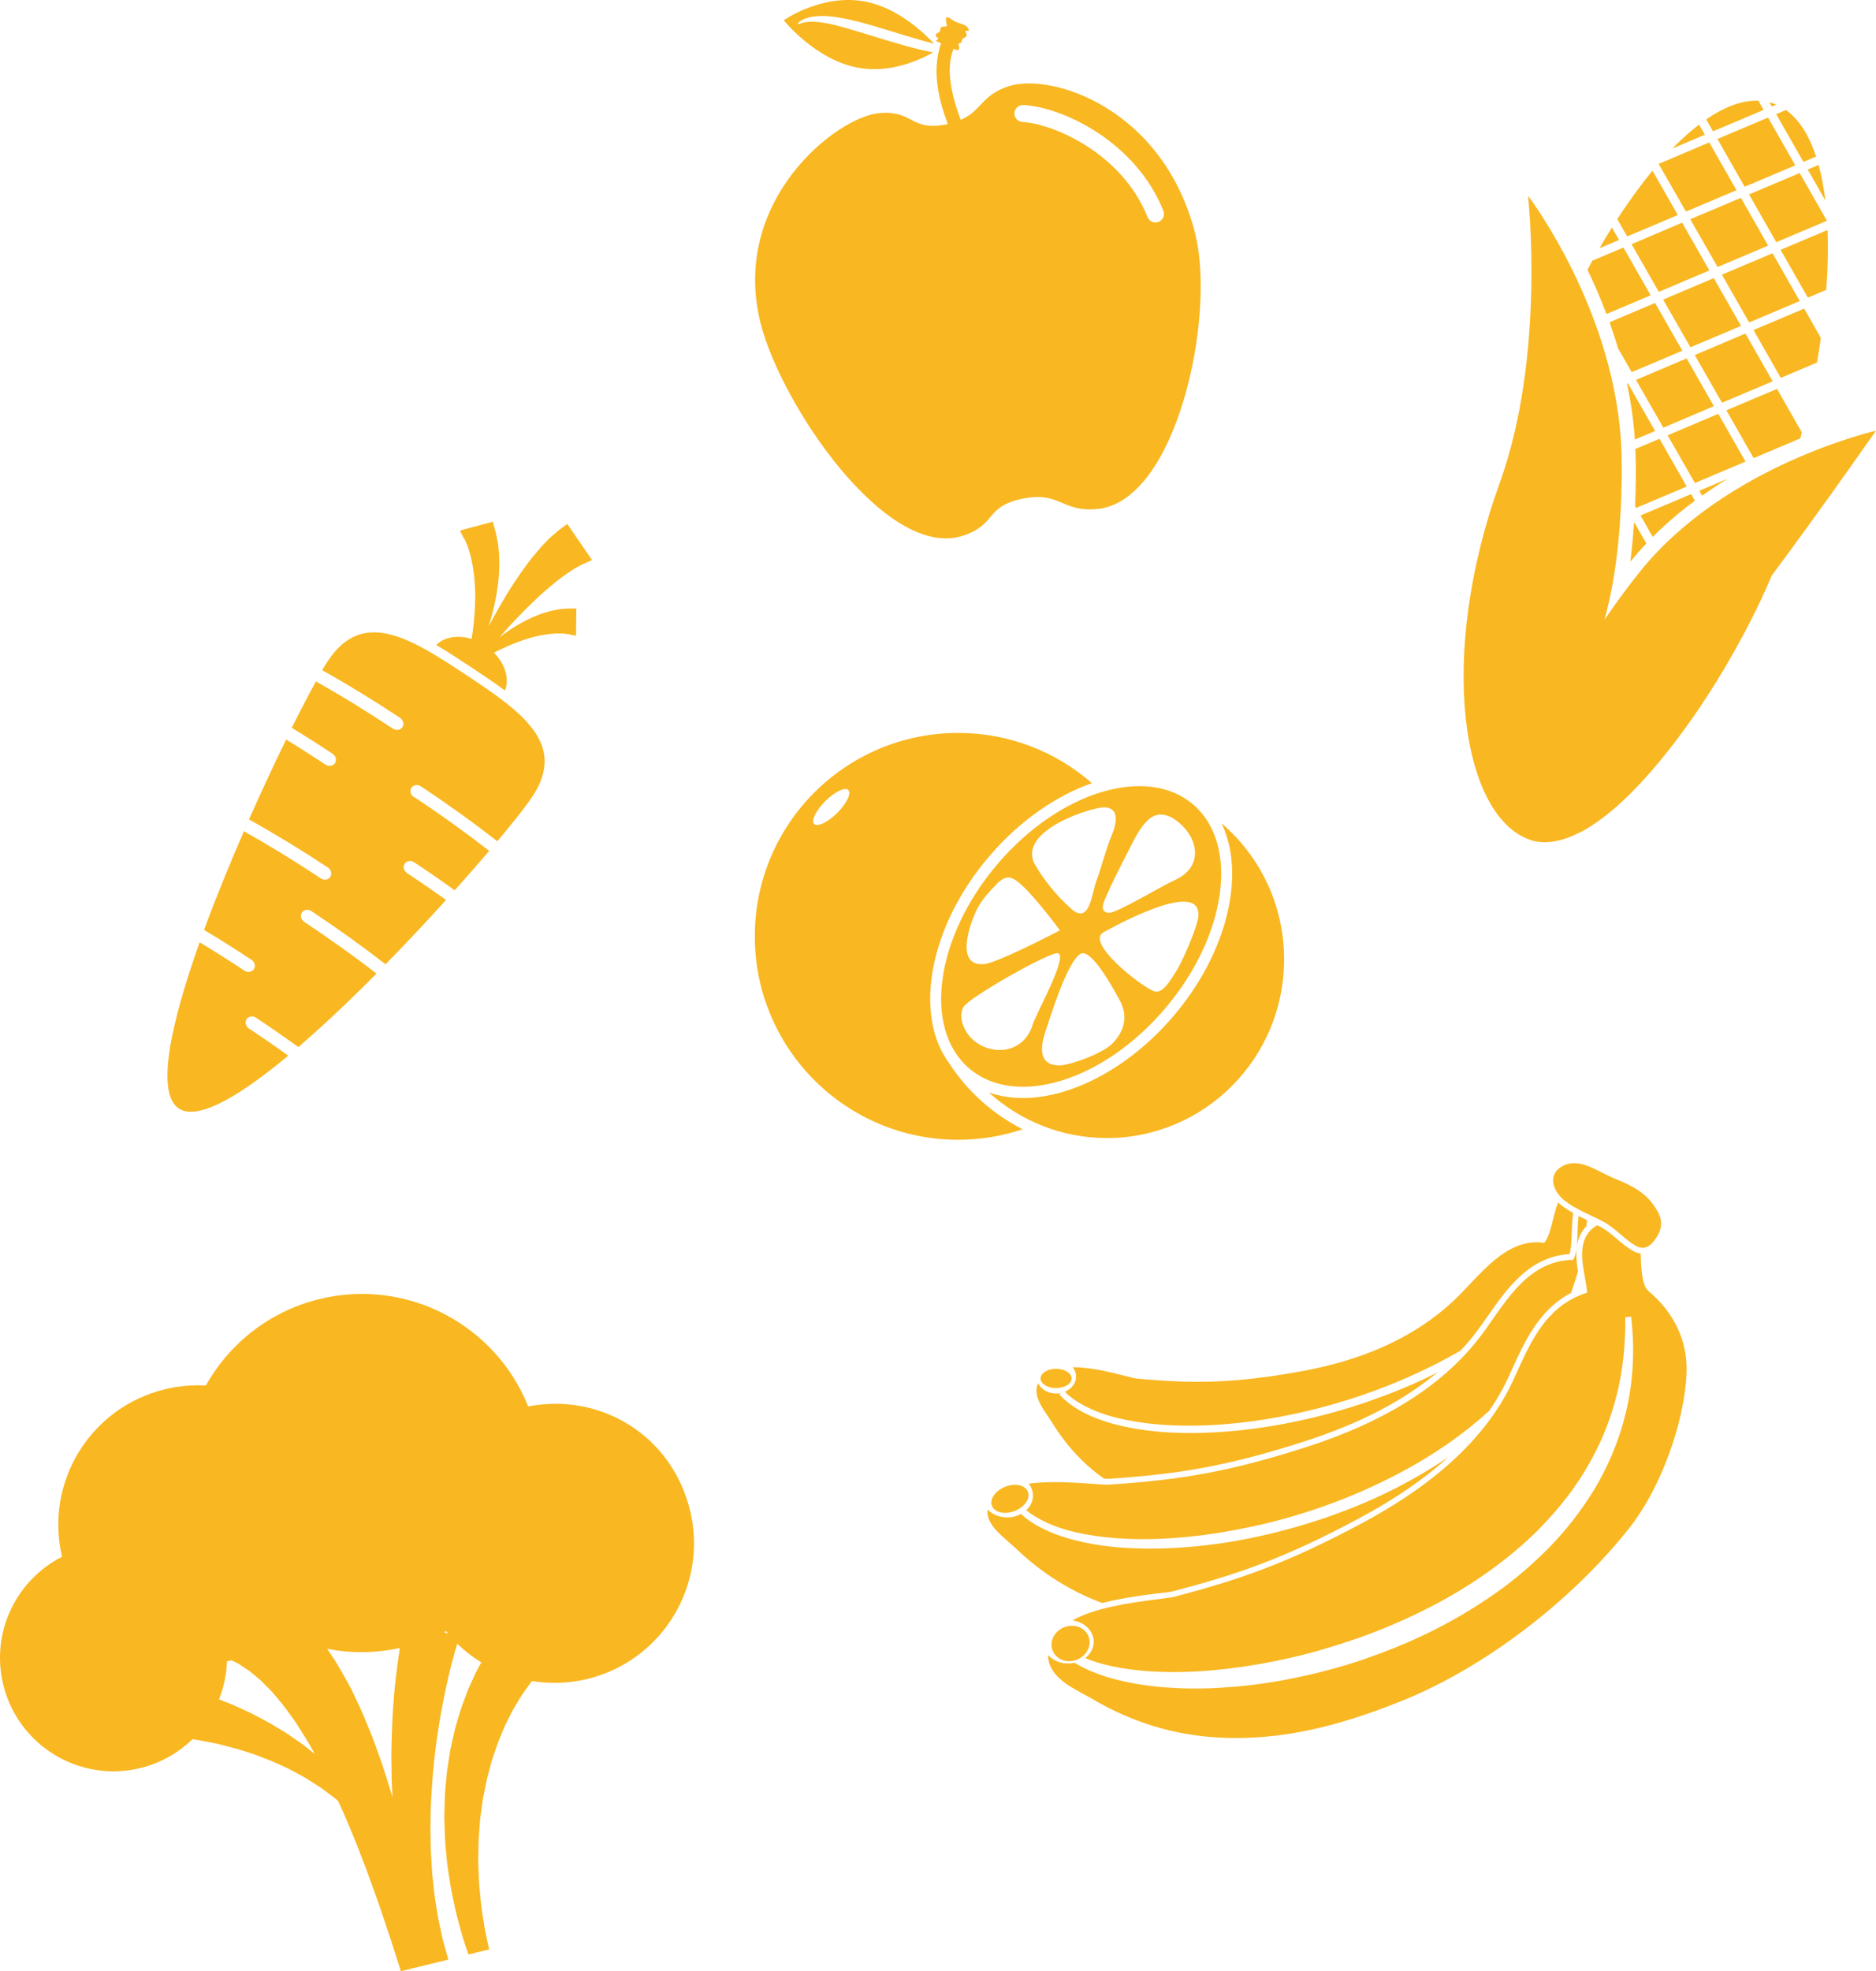 <?xml version="1.0" encoding="UTF-8"?> <svg xmlns="http://www.w3.org/2000/svg" id="b" viewBox="0 0 195.65 205.51"> <defs> <style>.d{fill:#f9b721;stroke-width:0px;}</style> </defs> <g id="c"> <path class="d" d="m39.27,101.51c.3-.31.61-.61.91-.92-.3.31-.61.62-.91.92Z"></path> <path class="d" d="m46.51,93.87s.02-.02.03-.04c-.01.01-.02.02-.03.04h0Z"></path> <path class="d" d="m47.42,92.86h0c-.08.09-.16.18-.24.27.08-.09.16-.18.24-.27Z"></path> <path class="d" d="m47.18,93.13c-.21.23-.42.47-.64.71.22-.24.42-.47.64-.71Z"></path> <path class="d" d="m39.27,101.51s-.02.02-.02.02h0s.01-.01.02-.02Z"></path> <path class="d" d="m48.43,56.16c.03.05.05.11.08.17.03.05.04.09.06.14.08.19.16.41.26.65.09.26.17.58.26.9.09.33.14.68.22,1.05.06.37.1.76.16,1.15.03.4.06.8.08,1.21,0,.41.03.82,0,1.22,0,.41-.02.8-.05,1.19-.04.77-.13,1.49-.21,2.1-.04.25-.07.47-.11.68-1.42-.44-2.84-.21-3.69.63,1.23.72,2.45,1.53,3.63,2.31s2.41,1.59,3.54,2.44c.49-1.22.02-2.76-1.14-3.94.21-.12.46-.24.77-.39.42-.2.91-.42,1.45-.63.54-.21,1.12-.41,1.71-.57.29-.09.59-.14.88-.21.29-.06.58-.1.85-.14.27-.02.54-.04.79-.07.24,0,.48,0,.69,0,.18.02.34.05.48.06.03,0,.07,0,.1,0,.04,0,.09.02.13.03.09.02.17.03.24.05.29.06.46.1.46.1l.04-2.84s-.17,0-.46,0c-.07,0-.15,0-.24,0-.08,0-.19,0-.33.01-.26.02-.56.04-.87.08-.27.06-.57.12-.88.19-.3.08-.6.18-.92.28-.3.12-.62.24-.92.38-.3.15-.61.28-.9.44-.58.31-1.14.65-1.64,1-.31.21-.59.42-.86.62.05-.05.09-.1.14-.16.94-1.08,2.25-2.48,3.62-3.77.68-.65,1.39-1.26,2.07-1.81.33-.28.68-.51.99-.75.31-.24.63-.41.9-.6.29-.2.51-.28.71-.4.1-.05.19-.1.28-.15.12-.05.23-.1.33-.14.4-.17.62-.27.62-.27l-2.59-3.77s-.2.15-.54.4c-.09.06-.18.13-.29.21-.12.1-.25.21-.39.33-.27.24-.62.51-.87.8-.27.29-.59.59-.86.93-.28.34-.6.68-.88,1.06-.58.75-1.16,1.56-1.7,2.39-.55.82-1.05,1.66-1.51,2.46-.44.76-.83,1.47-1.16,2.09.1-.32.21-.66.3-1.01.11-.39.21-.79.3-1.21.1-.41.17-.85.25-1.28.07-.43.12-.88.18-1.31.03-.44.07-.88.08-1.31,0-.43.01-.85-.01-1.26-.04-.41-.06-.79-.11-1.16-.08-.39-.14-.75-.21-1.07-.03-.17-.07-.29-.1-.4-.03-.11-.06-.21-.09-.31-.1-.37-.16-.58-.16-.58l-3.42.92s.1.2.27.55c.04.09.09.19.14.29Z"></path> <path class="d" d="m30.43,75.9c-.03.05-.05.11-.08.16.03-.05.05-.11.08-.16h0Z"></path> <path class="d" d="m25.42,86.68h0c.17-.38.33-.76.49-1.14-.17.38-.33.76-.5,1.14Z"></path> <path class="d" d="m43.16,83.12c-.35-.23-.46-.67-.26-.98s.66-.38,1-.15c2.74,1.82,5.46,3.77,7.97,5.73-.25.3-.51.61-.78.92,2.15-2.53,3.74-4.54,4.44-5.6,3.62-5.47-1.05-8.78-6.94-12.68-5.89-3.9-10.77-6.92-14.39-1.45-.17.26-.37.58-.6.97,2.7,1.51,5.46,3.2,8.11,4.96.35.23.46.67.26.98s-.66.38-1,.15c-2.84-1.88-5.53-3.52-8.02-4.92-.7,1.27-1.57,2.93-2.52,4.84,1.43.87,2.85,1.77,4.25,2.7.35.23.46.67.26.98s-.66.38-1,.15c-1.41-.93-2.77-1.8-4.1-2.61-1.21,2.48-2.54,5.33-3.87,8.33,2.74,1.53,5.53,3.23,8.22,5.01.35.23.46.67.26.98s-.65.38-1,.15c-2.84-1.88-5.52-3.51-8.01-4.91-1.47,3.38-2.91,6.9-4.16,10.29,1.66.99,3.32,2.04,4.94,3.11.35.23.46.67.26.98s-.66.38-1,.15c-1.6-1.06-3.16-2.04-4.66-2.95-2.99,8.41-4.61,15.72-2.17,17.33,3.11,2.06,12.19-5.58,20.62-14.07-2.23-1.72-4.74-3.53-7.53-5.38-.35-.23-.46-.67-.26-.98s.66-.38,1-.15c2.65,1.76,5.28,3.64,7.73,5.54,2.21-2.25,4.35-4.54,6.31-6.7-1.28-.92-2.63-1.85-4.06-2.8-.35-.23-.46-.67-.26-.98s.66-.38,1-.15c1.42.94,2.84,1.92,4.22,2.92,1.31-1.46,2.52-2.85,3.6-4.11-2.31-1.8-4.92-3.69-7.85-5.63Zm-16.45,23c1.49.99,2.96,2.01,4.41,3.05-.36.31-.71.61-1.06.9-1.29-.93-2.65-1.87-4.09-2.82-.35-.23-.46-.67-.26-.98s.66-.38,1-.15Z"></path> <path class="d" d="m51.01,88.75s.06-.07.09-.1c-.03.03-.06.07-.09.1h0Z"></path> <path class="d" d="m29.89,77c.16-.32.31-.63.46-.93-.15.31-.3.62-.46.93Z"></path> <path class="d" d="m29.83,77.12h0s.04-.08.06-.12c-.02.04-.04.08-.06.12Z"></path> <path class="d" d="m55.08,146.64c-3.41-8.53-12.67-13.45-21.84-11.17-5.21,1.3-9.35,4.67-11.78,9-1.4-.08-2.84.04-4.28.39-7.77,1.9-12.54,9.69-10.71,17.46-4.78,2.43-7.46,7.9-6.13,13.34,1.55,6.35,7.95,10.24,14.3,8.69,2.13-.52,3.97-1.59,5.43-3.01.8.11,1.62.29,2.49.46.45.09.89.22,1.35.34.46.11.92.24,1.38.39.46.15.93.28,1.39.45l1.37.53c.46.17.9.4,1.35.59l.67.31.64.34c.42.23.86.45,1.26.7.41.26.81.51,1.2.76.4.24.75.54,1.11.8.34.26.69.5.99.78.29.63.57,1.26.84,1.89.5,1.2,1.01,2.37,1.44,3.54.46,1.16.88,2.28,1.26,3.36.39,1.08.76,2.1,1.07,3.05.32.95.61,1.82.87,2.59.25.78.47,1.47.65,2.03.18.55.31.98.41,1.28l4.95-1.21c-.07-.25-.18-.62-.31-1.09-.14-.47-.3-1.04-.42-1.67-.12-.64-.32-1.33-.43-2.14-.12-.81-.29-1.66-.37-2.59-.05-.46-.1-.94-.15-1.42-.04-.49-.06-.99-.09-1.49-.08-1.01-.08-2.06-.1-3.13,0-1.07.02-2.15.08-3.23.06-1.08.13-2.16.24-3.22.08-1.06.24-2.1.36-3.1.16-1,.29-1.97.47-2.88.16-.91.34-1.77.51-2.56.34-1.57.69-2.86.94-3.76.08-.25.14-.47.2-.65.77.74,1.61,1.4,2.51,1.95-.11.21-.23.42-.35.63-.23.4-.4.83-.61,1.27-.2.44-.43.89-.59,1.38-.18.48-.36.98-.55,1.48-.17.51-.31,1.04-.47,1.57-.17.53-.29,1.08-.41,1.63-.11.56-.27,1.11-.34,1.68-.09.57-.18,1.14-.26,1.72-.07.58-.11,1.16-.16,1.73-.06.58-.08,1.15-.09,1.73,0,.57-.05,1.15-.02,1.71.03,1.13.06,2.24.18,3.31.07,1.07.25,2.09.39,3.05.14.97.37,1.86.53,2.69.18.83.41,1.59.58,2.26.17.68.36,1.22.51,1.68.13.39.23.7.31.93l2.16-.53c-.05-.25-.12-.58-.22-1.01-.1-.47-.24-1.05-.32-1.68-.09-.64-.23-1.34-.31-2.13-.06-.79-.19-1.65-.22-2.56-.04-.91-.09-1.87-.05-2.85-.01-.99.08-2,.16-3.03.03-.51.13-1.02.19-1.54.06-.51.13-1.03.25-1.53.11-.5.19-1.01.31-1.51.13-.49.27-.99.39-1.48.12-.49.31-.95.46-1.42.15-.47.31-.92.5-1.36.19-.44.35-.87.54-1.28.2-.4.4-.8.59-1.18.18-.39.41-.73.61-1.08.21-.34.39-.69.61-.98.36-.49.66-.97.98-1.36,1.87.3,3.83.26,5.79-.22,7.81-1.91,12.59-9.78,10.69-17.58s-9.31-12.3-16.88-10.83Zm-22.85,35.77l-.63-.5-.66-.46c-.45-.3-.88-.63-1.35-.91l-1.4-.84c-.47-.27-.95-.51-1.42-.76-.47-.26-.95-.49-1.43-.7-.48-.21-.95-.44-1.42-.63-.36-.14-.72-.28-1.08-.42.49-1.25.78-2.59.83-3.97.14-.03.28-.06.43-.09.02,0,.03-.01.05-.02.11.06.21.11.33.17.12.06.24.11.36.17.12.07.24.16.37.25.26.17.54.35.83.55.28.24.58.48.89.74.33.24.61.6.94.91.16.16.33.33.5.5.16.19.32.38.48.57.67.75,1.31,1.66,1.98,2.6.62.99,1.3,2,1.89,3.11.04.07.08.14.12.21-.2-.16-.41-.32-.61-.48Zm9.05-7.5c-.09.86-.19,1.8-.25,2.78-.09.99-.12,2.03-.17,3.11-.02,1.08-.07,2.19-.03,3.33,0,1.09.04,2.19.11,3.3-.33-1.16-.72-2.32-1.09-3.49-.48-1.32-.92-2.65-1.48-3.95-.5-1.3-1.12-2.57-1.7-3.8-.66-1.21-1.28-2.4-2.03-3.49-.17-.27-.35-.53-.52-.79,2.44.49,5.01.48,7.58-.08-.13.87-.28,1.9-.41,3.08Zm5-4.71c.08-.04.17-.08.25-.12.07.08.14.16.21.24l-.45-.12Z"></path> <path class="d" d="m164.82,86.78c.17-.09.33-.18.5-.28.13-.07.25-.15.38-.23.17-.1.34-.22.51-.33.13-.09.26-.17.39-.26.18-.12.35-.26.53-.39.13-.1.25-.19.38-.29.19-.15.37-.3.56-.46.12-.1.24-.19.35-.29.23-.2.47-.41.7-.63.13-.12.25-.23.38-.36.25-.23.49-.47.74-.72.14-.14.28-.29.42-.44.17-.17.33-.34.5-.52.16-.17.31-.34.47-.52.15-.16.3-.33.45-.5.16-.18.33-.38.49-.57.14-.16.28-.33.42-.5.17-.2.34-.4.5-.61.13-.16.27-.33.4-.5.17-.22.35-.44.52-.66.12-.16.25-.32.37-.48.18-.24.36-.47.53-.71.11-.15.23-.31.34-.46.19-.25.37-.51.55-.77.1-.14.2-.28.3-.42.2-.28.39-.56.58-.84.08-.11.15-.23.23-.34.21-.32.42-.63.63-.95.03-.05.06-.1.1-.15,1.31-2.02,2.55-4.12,3.67-6.22,0,0,.01-.02.02-.03.21-.4.42-.8.63-1.2.02-.04.04-.08.06-.12.2-.39.39-.77.58-1.15.03-.05.05-.1.08-.15.19-.38.36-.76.54-1.13.03-.05.05-.11.08-.16.17-.38.34-.75.51-1.12.02-.05.04-.1.06-.14.17-.38.33-.76.49-1.13,0-.01,0-.02.01-.03,4.53-6.1,8.38-11.55,10.02-13.9,0,0,0,0,0,0,.13-.19.25-.36.36-.5,0-.02.02-.03.03-.04.09-.12.16-.23.22-.32.02-.02.03-.04.04-.06.06-.09.1-.15.14-.2.04-.06.06-.09.06-.09,0,0-15.65,3.56-24.57,14.65-.66.82-1.29,1.64-1.89,2.46-.04.06-.09.11-.13.17-.6.81-1.17,1.63-1.71,2.43h0c.31-1.16.59-2.39.83-3.7,0,0,0-.02,0-.02.12-.65.23-1.31.32-1.99,0-.05.01-.1.02-.15.09-.64.17-1.3.24-1.97.01-.12.02-.25.03-.37.06-.61.12-1.22.16-1.85.02-.23.03-.46.04-.69.03-.54.07-1.07.09-1.63.02-.39.02-.8.03-1.2,0-.4.02-.8.03-1.21,0-.82,0-1.66-.02-2.5-.38-14.65-9.75-26.93-9.75-26.93,0,0,1.87,16.62-2.95,29.94-6.51,18.01-4.04,34.79,3.22,37.24.24.08.48.14.73.18.08.01.17.01.25.02.17.02.34.03.51.03.1,0,.21-.01.31-.02.16,0,.32-.02.48-.04.11-.02.23-.04.34-.06.16-.03.31-.06.47-.1.12-.03.24-.07.36-.11.16-.05.32-.1.48-.16.12-.05.25-.1.37-.15.16-.07.33-.14.49-.22.13-.06.25-.12.38-.19Z"></path> <polygon class="d" points="184.87 39.76 182.03 34.78 176.75 37.02 179.59 41.99 184.87 39.76"></polygon> <path class="d" d="m170.03,58.56c.54-.65,1.09-1.28,1.67-1.89l-1.28-2.24c-.1,1.41-.22,2.8-.39,4.12Z"></path> <path class="d" d="m180.05,42.79l2.84,4.98,4.86-2.06c.05-.21.11-.42.16-.63l-2.58-4.53-5.28,2.23Z"></path> <polygon class="d" points="179.2 43.15 173.92 45.39 176.76 50.36 182.04 48.13 179.2 43.15"></polygon> <polygon class="d" points="184.86 26.41 179.58 28.64 182.42 33.62 187.7 31.39 184.86 26.41"></polygon> <path class="d" d="m168.74,36.3l1.43,2.5,5.28-2.23-2.84-4.98-4.75,2.01c.31.87.61,1.77.88,2.7Z"></path> <polygon class="d" points="170.16 25.46 173 30.43 178.27 28.2 175.43 23.22 170.16 25.46"></polygon> <polygon class="d" points="179.13 27.84 184.4 25.61 181.56 20.63 176.28 22.86 179.13 27.84"></polygon> <polygon class="d" points="173.47 44.59 178.74 42.35 175.9 37.37 170.62 39.61 173.47 44.59"></polygon> <polygon class="d" points="184.39 12.26 179.11 14.49 181.95 19.47 187.23 17.24 184.39 12.26"></polygon> <path class="d" d="m176.76,52.21l-.39-.69-5.28,2.23,1.27,2.23c1.4-1.39,2.88-2.65,4.4-3.77Z"></path> <polygon class="d" points="178.73 29 173.45 31.24 176.3 36.21 181.57 33.98 178.73 29"></polygon> <path class="d" d="m172.61,44.94l-2.84-4.98-.09.04c.4,1.87.69,3.82.82,5.83l2.11-.89Z"></path> <path class="d" d="m170.52,52.76l.11.2,5.28-2.23-2.84-4.98-2.52,1.07c0,.2.02.39.03.59.05,1.81.02,3.6-.05,5.36Z"></path> <path class="d" d="m180.25,49.89l-3.03,1.28.29.51c.91-.64,1.82-1.24,2.73-1.79Z"></path> <path class="d" d="m177.2,12.99c-.92.7-1.85,1.54-2.8,2.5l3.4-1.44-.61-1.06Z"></path> <path class="d" d="m183.93,11.46l-.55-.96c-1.68-.06-3.52.63-5.44,1.95l.71,1.24,5.28-2.23Z"></path> <polygon class="d" points="181.1 19.83 178.26 14.85 172.98 17.09 175.83 22.06 181.1 19.83"></polygon> <path class="d" d="m172.15,30.79l-2.84-4.98-3.24,1.37c-.17.31-.34.63-.51.95.68,1.4,1.35,2.95,1.98,4.61l4.61-1.95Z"></path> <path class="d" d="m185.24,10.91c-.11-.05-.23-.1-.34-.14s-.24-.06-.36-.09l.24.43.45-.19Z"></path> <path class="d" d="m174.98,22.42l-2.64-4.62c-1.23,1.49-2.46,3.18-3.67,5.05l1.03,1.8,5.28-2.23Z"></path> <path class="d" d="m168.11,23.72c-.44.69-.87,1.42-1.3,2.16l2.04-.86-.74-1.29Z"></path> <path class="d" d="m182.88,34.42l2.84,4.98,3.77-1.6c.15-.86.29-1.72.41-2.56l-1.74-3.06-5.28,2.23Z"></path> <path class="d" d="m188.55,31.03l1.91-.81c.17-2.22.22-4.31.14-6.24l-4.9,2.07,2.84,4.98Z"></path> <path class="d" d="m189.4,16.32c-.73-2.22-1.78-3.88-3.14-4.85l-1.02.43,2.84,4.98,1.32-.56Z"></path> <path class="d" d="m190.37,20.89c-.16-1.34-.4-2.57-.71-3.69l-1.13.48,1.83,3.21Z"></path> <polygon class="d" points="182.41 20.27 185.25 25.25 190.53 23.02 187.69 18.04 182.41 20.27"></polygon> <polygon class="d" points="164.15 130.09 164.15 130.08 163.93 130.06 164.15 130.09"></polygon> <path class="d" d="m110.14,144.73c.9,0,1.62-.45,1.62-1s-.73-1.01-1.62-1.01-1.62.45-1.62,1.01.73,1,1.62,1Z"></path> <path class="d" d="m163.16,125.17c1.18.94,2.75,1.51,4.04,2.2,1.24.66,2.13,1.77,3.32,2.48.96.58,1.63.12,2.25-.85.88-1.38.39-2.4-.42-3.49-1.08-1.45-2.63-2.07-4.14-2.7-1.58-.66-3.44-2.11-5.15-1.28-1.71.83-1.18,2.62.1,3.64Z"></path> <path class="d" d="m111.06,145.11s0,0,.01.01c.11.1.27.29.49.45.41.36,1.13.84,2.11,1.29.98.46,2.24.88,3.73,1.18,1.49.3,3.2.52,5.08.58,3.76.15,8.18-.25,12.79-1.26,4.61-1,9.41-2.62,13.92-4.86,1.07-.52,2.11-1.09,3.14-1.68.48-.51.94-1.04,1.37-1.59.48-.61.94-1.27,1.44-1.98,2.05-2.93,4.36-6.23,8.54-6.49.06-.18.11-.42.15-.72v-.05c.06-.44.07-.94.09-1.47.02-.64.04-1.36.16-2.04-.45-.25-.88-.52-1.28-.84-.11-.08-.21-.17-.3-.27-.56,1.4-.74,3.37-1.43,4.2,0,0,0,0-.02.02-3.99-.6-6.73,3.44-9.34,5.93-4.17,3.96-9.64,6.34-16.25,7.51-6.83,1.21-10.95,1.26-16.84.72-.8-.07-4.04-1.2-6.74-1.19.22.28.35.61.35.97,0,.69-.47,1.28-1.14,1.57Z"></path> <path class="d" d="m115.16,154.19c.12,0,.24,0,.33,0,.05,0,.1,0,.14,0,6.98-.47,12.06-1.21,20.41-3.9,5.76-1.85,10.35-4.24,13.9-7.22-.13.06-.25.13-.37.2-2.28,1.15-4.66,2.09-7.03,2.92-2.38.8-4.76,1.47-7.1,1.96-4.67,1.01-9.16,1.39-12.99,1.23-3.83-.15-7.02-.92-9.06-1.91-1.03-.5-1.77-1-2.24-1.43-.26-.2-.39-.37-.51-.47-.11-.11-.16-.17-.16-.17l.15-.15c-.15.03-.31.05-.48.05-.85,0-1.58-.44-1.89-1.07-.63,1.42.7,2.85,1.45,4.08,1.56,2.53,3.4,4.45,5.46,5.88Z"></path> <path class="d" d="m120.81,166.14c.55-.07,1.31-.16,1.49-.21,6.83-1.8,11.72-3.47,19.46-7.63,3.7-1.98,6.78-4.09,9.27-6.36-1.87,1.27-3.84,2.42-5.89,3.44-2.29,1.15-4.67,2.1-7.05,2.92-2.39.8-4.78,1.47-7.13,1.96-4.69,1.01-9.19,1.34-13.03,1.16-3.85-.17-7.03-.97-9.08-1.99-1.03-.5-1.76-1.02-2.24-1.45-.05-.04-.1-.08-.14-.12-.42.23-.91.36-1.44.36-.82,0-1.54-.32-2.03-.82-.23,1.6,1.72,2.89,2.94,4.05,2.81,2.68,5.83,4.51,9.01,5.69,1.83-.47,3.86-.77,5.84-1.01Z"></path> <path class="d" d="m109.78,172.1c.37.94,1.51,1.37,2.54.95,1.03-.41,1.57-1.5,1.2-2.43-.37-.94-1.51-1.36-2.54-.95-1.03.41-1.57,1.5-1.2,2.44Z"></path> <path class="d" d="m107.03,157.47s.02.02.04.03c.42.35,1.14.82,2.11,1.27.98.45,2.24.86,3.73,1.15,1.49.29,3.2.49,5.07.54,3.75.13,8.15-.32,12.75-1.32,4.6-1,9.39-2.62,13.87-4.86,2.25-1.1,4.42-2.37,6.44-3.78,1.52-1.05,2.95-2.2,4.27-3.4.53-.77,1.01-1.55,1.44-2.36.34-.64.66-1.35,1-2.1,1.26-2.77,2.79-6.12,6.09-7.83.28-.77.52-1.52.73-2.24-.25-1.52-.38-3.24.72-4.55.05-.06.11-.11.16-.17.02-.22.04-.43.06-.63-.29-.14-.59-.28-.88-.43-.21,1.6.04,3.57-.55,4.55,0,0,0,.02-.01.02-5.09.08-7.35,5.03-9.88,8.25-4.04,5.13-10.13,8.76-17.95,11.27-8.08,2.6-13.14,3.42-20.56,3.92-.98.07-5.11-.54-8.39-.1.28.36.44.79.44,1.25,0,.58-.26,1.1-.68,1.5Z"></path> <path class="d" d="m171.9,134.59c-.66-.54-.76-2.44-.79-3.89-.29-.04-.6-.14-.9-.32-.6-.36-1.12-.8-1.62-1.23-.55-.47-1.08-.92-1.68-1.23-.11-.06-.22-.12-.34-.17-.32.18-.59.4-.82.67-1.09,1.31-.76,3.15-.46,4.77.09.5.21,1.13.23,1.59-.19.06-.38.13-.56.2h0s-.02,0-.03.01c-.18.07-.36.15-.53.23-.05.02-.1.05-.15.07-.17.08-.33.18-.5.27-.04.02-.09.05-.13.07-.16.1-.32.2-.48.31-.03.02-.07.05-.1.07-.16.12-.32.24-.47.36-.02.02-.04.04-.06.05-.16.13-.31.27-.46.41-.01.01-.02.02-.04.04-.15.15-.3.3-.45.46,0,0,0,.01-.01.01-1.04,1.16-1.82,2.52-2.47,3.85,0,.02-.01.03-.02.05-.08.17-.17.35-.25.52-.05.11-.1.22-.16.33-.03.08-.07.15-.1.22-.09.2-.18.38-.26.57-.17.38-.34.75-.51,1.11-.04.09-.09.17-.13.26-.13.26-.25.53-.38.77-.23.43-.48.86-.73,1.28-.06.09-.12.19-.18.28-.26.41-.53.82-.82,1.23,0,0,0,0,0,0-.32.44-.65.87-1,1.3-.03.04-.06.07-.09.1-.34.42-.7.83-1.08,1.24-2.82,3.05-6.57,5.82-11.33,8.37-7.8,4.18-12.72,5.87-19.6,7.68-.22.06-.91.14-1.57.23-3.3.41-6.75.95-9.02,2.22,1.26.18,2.22,1.11,2.22,2.24,0,.67-.35,1.28-.9,1.69.98.41,2.24.78,3.72,1.03,1.48.25,3.18.41,5.04.43,3.72.04,8.08-.44,12.63-1.48,2.28-.51,4.59-1.21,6.91-2,2.31-.81,4.61-1.77,6.83-2.87,4.45-2.18,8.58-5.01,11.88-8.23,1.63-1.63,3.08-3.33,4.27-5.08,1.18-1.75,2.12-3.52,2.83-5.22.7-1.71,1.19-3.34,1.52-4.81.31-1.48.49-2.79.58-3.88.08-1.09.13-1.95.12-2.54,0-.59,0-.9,0-.9l.62-.04s.03.32.08.92c.06.6.12,1.48.12,2.6,0,2.24-.26,5.52-1.57,9.22-.65,1.84-1.54,3.78-2.74,5.69-1.2,1.9-2.65,3.78-4.35,5.54-1.71,1.74-3.62,3.41-5.71,4.87-2.09,1.47-4.32,2.8-6.64,3.95-2.31,1.16-4.72,2.11-7.12,2.95-2.41.82-4.83,1.45-7.2,1.93-2.37.49-4.69.81-6.9.96-2.21.18-4.32.18-6.25.04-1.94-.12-3.7-.41-5.24-.79-1.54-.37-2.85-.88-3.87-1.42-.24-.13-.46-.25-.67-.38-.21.05-.44.08-.67.08-.85,0-1.6-.35-2.09-.88,0,2.05,2.1,3.19,3.54,3.98.3.16.59.32.86.47,4.72,2.82,9.68,4.2,15.17,4.2s10.91-1.28,17.44-3.92c8.57-3.47,17.65-10.4,23.69-18.08,3.16-4.03,5.64-10.75,5.89-15.98.16-3.32-1.27-6.4-4.03-8.67Z"></path> <path class="d" d="m105.83,157.54c1.03-.41,1.65-1.3,1.37-2-.27-.7-1.33-.93-2.37-.52-1.03.41-1.65,1.3-1.37,2,.28.7,1.33.93,2.37.52Z"></path> <path class="d" d="m133.92,100.03c0,10.29-8.28,18.63-18.48,18.63-4.73,0-9.04-1.8-12.31-4.75,1.09.38,2.28.58,3.55.58h0c5.18,0,11.19-3.26,15.68-8.52,5.71-6.68,7.57-14.9,5.03-20.13,3.99,3.41,6.53,8.5,6.53,14.19Zm-12.46,5.18c-6.47,7.58-15.62,10.33-20.43,6.15-4.81-4.18-3.45-13.71,3.02-21.29,6.48-7.58,15.62-10.33,20.43-6.15,4.81,4.18,3.45,13.71-3.02,21.29Zm-3.98-16.1c-.7,1.39-1.43,2.77-2.04,4.19-.27.62-.91,1.79.2,1.88.8.06,5.56-2.83,6.87-3.41,3.01-1.35,2.5-4.3.42-6.02-1.08-.9-2.32-1.25-3.41-.05-.89.98-1.44,2.25-2.04,3.42Zm-9.54,1.02c.76,1.39,2.18,3.22,3.79,4.64,1.94,1.71,2.13-1.67,2.63-2.98.5-1.29.99-3.29,1.53-4.57.42-.99,1.06-2.92-.65-3.04-1.2-.09-9.25,2.39-7.31,5.96Zm-5.2,10.38c1.27-.17,6.52-2.82,7.8-3.51,0,0-2.51-3.4-4-4.73-.98-.88-1.56-1.14-2.59-.1-.72.73-1.46,1.53-1.95,2.43-.84,1.53-2.53,6.35.75,5.91Zm4.93,6.39c.43-1.33,3.68-7.06,2.7-7.5-.68-.31-9.31,4.6-9.88,5.58-.63,1.08.12,2.65.91,3.37,1.98,1.82,5.32,1.52,6.28-1.44Zm9.06-2.68c-.39-.7-2.86-5.41-4.03-4.77-1.37.76-3.13,6.46-3.67,8.1-.5,1.51-.82,3.53,1.46,3.54,1.01,0,4.55-1.22,5.61-2.37,1.39-1.52,1.46-3.04.63-4.51Zm8.24-8.58c.45-3.98-7.88.46-9.88,1.56-1.9,1.04,3.59,5.41,5.17,6.12.99.44,1.8-1.14,2.36-1.97.65-.96,2.23-4.66,2.35-5.71Zm-18.33,22.11c-2.11.7-4.37,1.09-6.71,1.09-11.71,0-21.21-9.49-21.21-21.21s9.49-21.21,21.21-21.21c5.34,0,10.22,1.98,13.95,5.24-3.78,1.31-7.62,3.99-10.72,7.63-6.25,7.31-7.9,16.47-4.2,21.53,1.95,3.01,4.62,5.37,7.69,6.92Zm-18.17-35.38c-.34-.34-1.41.18-2.4,1.16-.98.98-1.5,2.05-1.16,2.39.34.34,1.41-.18,2.4-1.15.98-.98,1.5-2.05,1.16-2.39Z"></path> <path class="d" d="m89.49,7.06c3.42.63,6.55-.87,7.82-1.59-.4-.08-.81-.17-1.24-.27-1.13-.26-2.31-.61-3.49-.96-1.17-.36-2.34-.71-3.44-1.05-.55-.16-1.07-.32-1.57-.45-.5-.12-.97-.25-1.41-.32-.43-.09-.83-.13-1.18-.15-.35-.02-.65,0-.9.03-.24.04-.44.09-.56.14-.12.05-.19.07-.19.07h-.01s-.08,0-.1-.04c-.01-.03,0-.07.02-.09,0,0,.06-.05.17-.13.11-.09.3-.2.55-.3.25-.1.57-.19.95-.23.38-.05.81-.06,1.27-.04.93.05,2.01.25,3.13.53,1.12.28,2.3.64,3.48,1,1.17.36,2.34.72,3.43,1.03.41.11.81.22,1.2.32-1.06-1.14-3.8-3.77-7.26-4.41-4.46-.82-8.42,1.96-8.42,1.96,0,0,3.27,4.12,7.73,4.95Z"></path> <path class="d" d="m124.69,24.52c-3.3-13.28-15.08-16.97-19.49-15.53-2.9.95-2.81,2.57-5.01,3.51-.75-2.01-1.7-5.17-.73-7.42.34.17.61.3.56-.21-.02-.2-.13-.14-.04-.32,0,0,.23-.07.27-.12.07-.08.05-.28.12-.37.09-.11.28-.12.35-.21.21-.27,0-.37-.05-.63.12,0,.26-.02.38-.01-.07-.7-1.03-.71-1.56-1.02-.16-.09-.63-.51-.8-.36-.11.1.05.78.07.91-.16.04-.43,0-.57.09-.18.12-.09.33-.2.47-.14.19-.42.12-.39.41.01.12.2.25.28.33-.09.06-.2.18-.28.22-.01,0,.24.12.54.25-1.07,3.12-.06,6.39.71,8.42-.04,0-.07.02-.12.03-3.81.77-3.42-1.47-7.01-1.17-4.47.38-15.62,9.16-12.39,21.94,2.13,8.42,13.09,24.71,21.09,22.13,3.55-1.15,2.28-3.06,6.22-3.86s4.03,1.4,7.74,1.08c8.37-.73,12.39-20.12,10.3-28.54Zm-3.86-1.39c-.05.02-.1.04-.15.05-.41.08-.84-.14-1-.54-2.64-6.64-9.8-9.74-13.05-9.92-.49-.03-.86-.45-.84-.93.03-.49.45-.87.94-.84,4.21.23,11.76,3.9,14.6,11.03.18.46-.04.97-.5,1.15Z"></path> </g> </svg> 